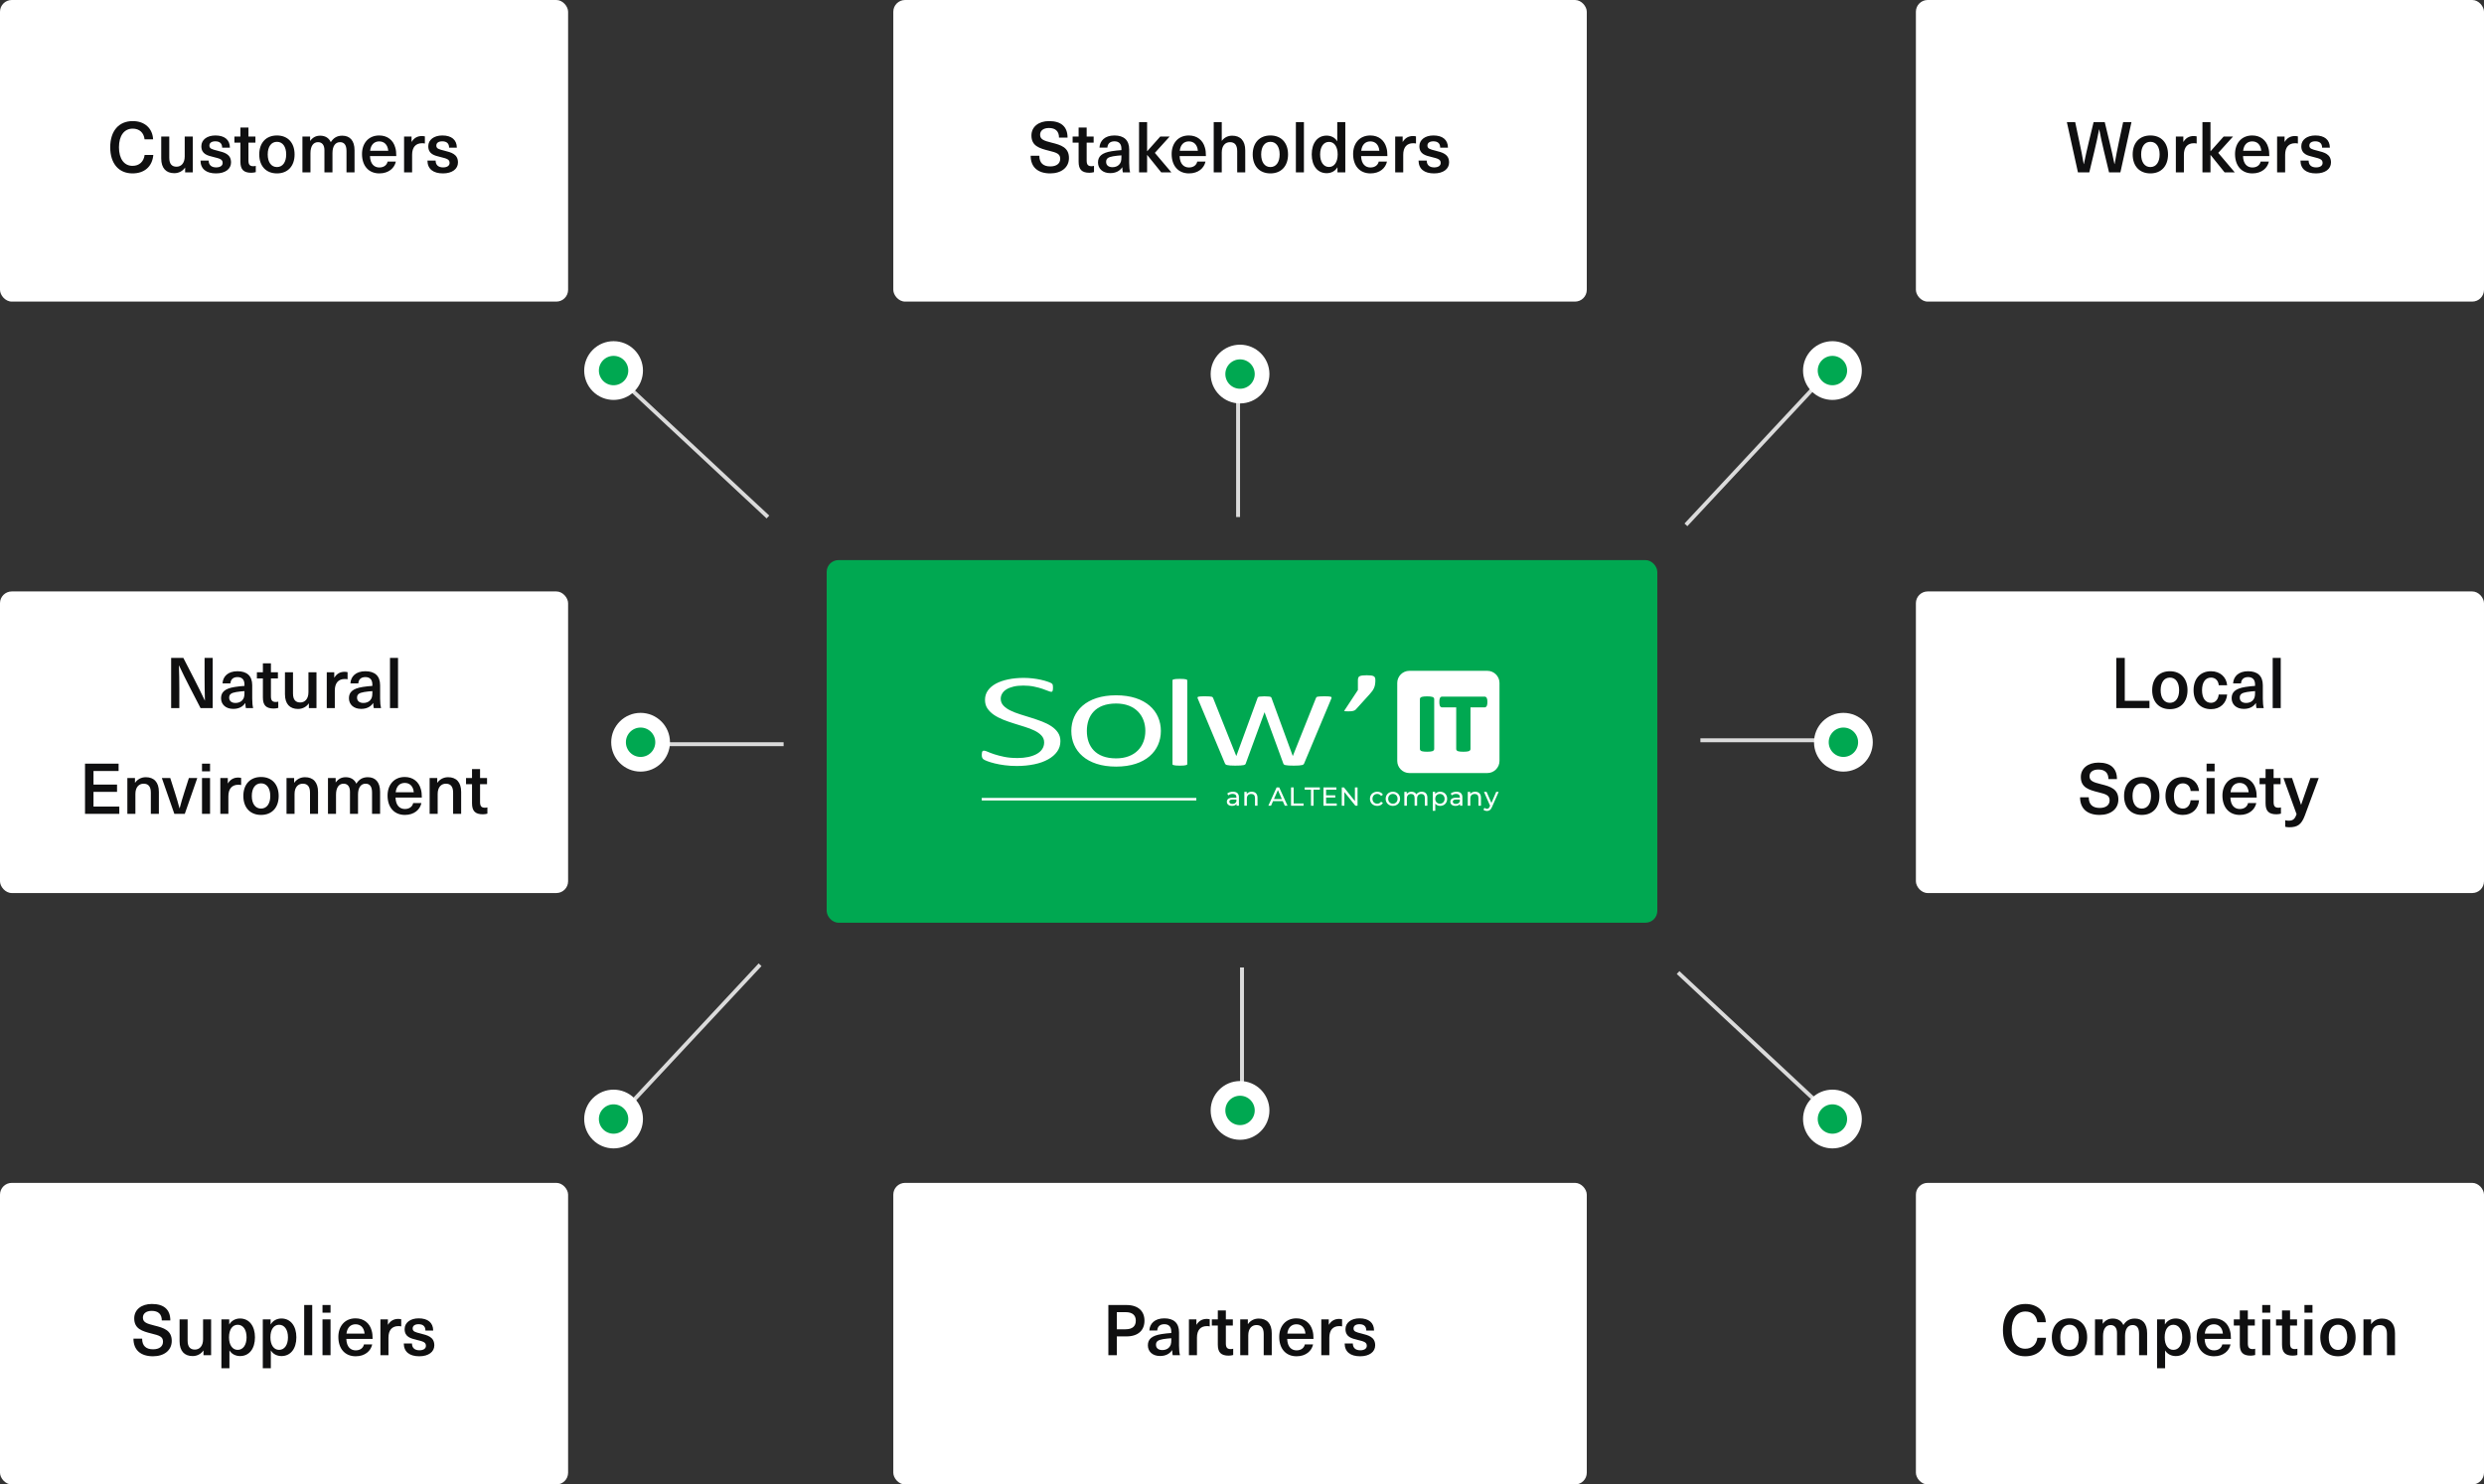 <?xml version="1.0" encoding="UTF-8"?> <svg xmlns="http://www.w3.org/2000/svg" width="634" height="379" viewBox="0 0 634 379" fill="none"><rect x="0" y="0" width="634" height="379" fill="#333333" stroke="none"/><rect x="211" y="143" width="212" height="92.573" rx="3" fill="#00A851"></rect><path fill-rule="evenodd" clip-rule="evenodd" d="M346.022 181.163L349.553 177.269C349.838 176.961 350.077 176.671 350.273 176.399C350.456 176.13 350.608 175.86 350.725 175.583C350.84 175.311 350.916 175.022 350.964 174.711C351.015 174.394 351.041 174.053 351.041 173.674C351.041 173.379 351.008 173.143 350.924 172.972C350.853 172.825 350.741 172.708 350.598 172.637H350.593C350.423 172.543 350.197 172.484 349.922 172.454C349.614 172.416 349.253 172.398 348.842 172.398C348.404 172.398 348.036 172.416 347.731 172.454C347.456 172.482 347.222 172.543 347.039 172.637H347.034C346.882 172.708 346.775 172.82 346.709 172.967V172.972C346.622 173.145 346.582 173.379 346.582 173.674V176.173C346.582 176.173 343.106 181.443 343.104 181.448V181.453C343.081 181.479 343.066 181.499 343.061 181.519C343.124 181.55 343.244 181.57 343.396 181.586C343.582 181.603 343.821 181.616 344.103 181.616C344.428 181.616 344.685 181.603 344.901 181.586C345.092 181.568 345.267 181.54 345.412 181.494C345.56 181.448 345.677 181.405 345.778 181.347C345.87 181.293 345.951 181.232 346.022 181.163ZM284.864 179.613C282.203 179.613 280.344 180.406 279.144 181.669C277.942 182.935 277.4 184.684 277.4 186.617C277.4 188.549 277.942 190.295 279.144 191.564C280.342 192.827 282.203 193.62 284.864 193.62C287.343 193.62 289.201 192.83 290.447 191.566C291.695 190.298 292.328 188.549 292.328 186.617C292.328 184.684 291.695 182.935 290.447 181.667C289.204 180.403 287.343 179.613 284.864 179.613ZM303.023 195.143C303.023 195.169 303.013 195.194 302.995 195.212C302.945 195.26 302.861 195.298 302.754 195.336C302.614 195.382 302.418 195.415 302.169 195.441C301.895 195.466 301.549 195.479 301.127 195.479C300.73 195.479 300.392 195.466 300.118 195.441C299.868 195.418 299.665 195.382 299.52 195.336C299.411 195.303 299.335 195.273 299.299 195.232C299.279 195.209 299.261 195.179 299.261 195.146V173.669C299.261 173.626 299.281 173.59 299.307 173.56C299.34 173.517 299.413 173.483 299.51 173.456C299.655 173.415 299.863 173.377 300.115 173.354C300.39 173.331 300.728 173.316 301.127 173.316C301.549 173.316 301.897 173.328 302.172 173.354C302.421 173.377 302.622 173.41 302.764 173.453C302.863 173.483 302.942 173.529 302.99 173.58C303.013 173.603 303.026 173.636 303.026 173.669V195.146L303.023 195.143ZM327.718 195.191C327.81 195.263 327.945 195.306 328.115 195.346C328.334 195.395 328.611 195.425 328.946 195.443C329.295 195.463 329.724 195.476 330.238 195.476C330.751 195.476 331.186 195.463 331.524 195.438C331.842 195.413 332.104 195.377 332.307 195.329C332.472 195.291 332.597 195.25 332.673 195.179H332.678C332.752 195.113 332.808 195.039 332.846 194.947C332.846 194.947 339.758 178.464 339.824 178.298C339.845 178.248 339.86 178.133 339.86 178.07C339.86 178.037 339.86 178.006 339.837 177.986L339.827 177.976C339.781 177.927 339.7 177.899 339.585 177.866C339.441 177.826 339.24 177.803 338.991 177.793C338.711 177.78 338.38 177.772 337.986 177.772C337.516 177.772 337.135 177.785 336.847 177.805C336.57 177.823 336.367 177.843 336.225 177.884C336.133 177.912 336.057 177.945 336.011 177.996C335.963 178.057 335.914 178.136 335.871 178.227L329.963 193.033L324.541 178.212C324.515 178.141 324.492 178.062 324.421 177.998C324.337 177.925 324.197 177.871 323.958 177.841C323.702 177.808 323.155 177.775 322.753 177.775C322.352 177.775 321.81 177.805 321.548 177.841C321.309 177.871 321.17 177.925 321.086 177.998C321.012 178.065 320.992 178.143 320.966 178.212L315.544 193.033L309.636 178.227C309.592 178.136 309.544 178.059 309.496 177.996C309.45 177.945 309.376 177.912 309.287 177.884C309.14 177.841 308.937 177.82 308.659 177.803C308.372 177.782 307.991 177.77 307.521 177.77C307.129 177.77 306.796 177.777 306.519 177.79C306.27 177.803 306.069 177.823 305.921 177.866C305.81 177.897 305.731 177.927 305.683 177.973L305.672 177.983C305.652 178.001 305.649 178.034 305.649 178.067C305.649 178.131 305.662 178.245 305.685 178.296C305.751 178.464 312.663 194.945 312.663 194.947C312.702 195.039 312.757 195.11 312.836 195.176L312.841 195.181C312.915 195.25 313.037 195.288 313.205 195.326C313.406 195.374 313.665 195.41 313.983 195.435C314.323 195.461 314.748 195.474 315.269 195.474C315.79 195.474 316.212 195.461 316.561 195.441C316.896 195.423 317.173 195.392 317.389 195.344C317.562 195.303 317.697 195.258 317.789 195.189C317.857 195.13 317.916 195.059 317.946 194.963L322.753 181.837C322.753 181.837 327.558 194.958 327.558 194.963V194.968C327.589 195.059 327.65 195.13 327.716 195.189L327.718 195.191ZM268.63 176.45C268.668 176.356 268.704 176.242 268.726 176.107C268.752 175.955 268.759 175.784 268.759 175.594C268.759 175.388 268.752 175.222 268.734 175.09C268.719 174.976 268.698 174.874 268.668 174.79L268.663 174.775C268.645 174.716 268.62 174.666 268.587 174.625C268.543 174.572 268.452 174.508 268.315 174.416C268.165 174.317 267.839 174.183 267.349 174.015C266.845 173.842 266.266 173.679 265.612 173.539C264.959 173.394 264.26 173.283 263.522 173.196C262.78 173.115 262.04 173.069 261.308 173.069C259.879 173.069 258.547 173.196 257.319 173.453C256.094 173.707 255.039 174.076 254.152 174.559C253.29 175.034 252.611 175.619 252.121 176.318C251.648 177.007 251.406 177.79 251.406 178.667C251.406 179.544 251.612 180.256 252.016 180.864C252.441 181.491 252.993 182.035 253.669 182.498C254.36 182.971 255.148 183.38 256.028 183.734C256.913 184.084 257.833 184.412 258.771 184.7C259.724 184.995 260.652 185.284 261.552 185.567C262.475 185.854 263.289 186.164 264.005 186.512C264.743 186.868 265.34 187.283 265.78 187.75C266.258 188.246 266.504 188.849 266.504 189.548C266.504 190.191 266.329 190.763 265.994 191.264C265.663 191.754 265.193 192.174 264.57 192.512C263.978 192.835 263.266 193.092 262.437 193.267C261.618 193.442 260.718 193.531 259.729 193.531C258.438 193.531 257.292 193.43 256.308 193.226C255.326 193.023 254.487 192.802 253.781 192.57C253.082 192.337 252.51 192.12 252.062 191.92C251.673 191.744 251.366 191.653 251.152 191.653C251.05 191.653 250.961 191.663 250.888 191.693H250.885C250.827 191.716 250.781 191.757 250.743 191.813C250.694 191.892 250.656 192.001 250.628 192.128C250.595 192.286 250.58 192.474 250.58 192.708C250.58 193.023 250.613 193.272 250.697 193.458C250.776 193.628 250.89 193.77 251.053 193.885C251.236 194.014 251.574 194.167 252.057 194.355C252.56 194.546 253.178 194.731 253.918 194.912C254.66 195.097 255.507 195.25 256.45 195.372C257.393 195.499 258.423 195.563 259.531 195.563C261.12 195.563 262.592 195.418 263.962 195.133C265.327 194.856 266.504 194.436 267.509 193.875C268.505 193.323 269.273 192.659 269.832 191.871C270.376 191.096 270.651 190.214 270.651 189.225C270.651 188.391 270.447 187.672 270.033 187.056C269.619 186.433 269.059 185.892 268.373 185.434C267.674 184.967 266.878 184.562 265.978 184.217C265.073 183.871 264.143 183.548 263.205 183.256C262.251 182.961 261.323 182.671 260.408 182.384C259.485 182.096 258.662 181.774 257.94 181.423C257.185 181.067 256.595 180.647 256.145 180.18C255.664 179.681 255.42 179.087 255.42 178.4C255.42 177.922 255.548 177.477 255.799 177.065C256.041 176.649 256.404 176.285 256.892 175.993C257.363 175.703 257.952 175.469 258.667 175.296C259.374 175.121 260.205 175.034 261.163 175.034C262.18 175.034 263.098 175.118 263.914 175.294C264.73 175.461 265.427 175.647 266.029 175.85C266.616 176.059 267.115 176.237 267.519 176.402C267.882 176.544 268.152 176.626 268.317 176.626C268.393 176.626 268.462 176.608 268.523 176.58C268.566 176.552 268.604 176.509 268.632 176.458L268.63 176.45ZM284.864 177.513C292.445 177.513 296.292 181.575 296.292 186.619C296.292 191.663 292.445 195.723 284.864 195.723C277.283 195.723 273.437 191.66 273.437 186.619C273.437 181.578 277.286 177.513 284.864 177.513Z" fill="white"></path><path fill-rule="evenodd" clip-rule="evenodd" d="M379.625 171.267H359.719C358.016 171.267 356.623 172.66 356.623 174.363V194.269C356.623 195.972 358.016 197.365 359.719 197.365H379.625C381.328 197.365 382.721 195.972 382.721 194.269V174.363C382.721 172.66 381.328 171.267 379.625 171.267ZM366.052 191.231C366.052 191.365 366.006 191.485 365.907 191.589C365.831 191.673 365.709 191.747 365.536 191.798C365.406 191.836 365.234 191.866 365.015 191.889C364.809 191.909 364.547 191.922 364.229 191.922C363.912 191.922 363.657 191.912 363.449 191.889C363.228 191.866 363.052 191.836 362.923 191.798C362.747 191.747 362.625 191.67 362.554 191.592C362.455 191.485 362.407 191.365 362.407 191.231V178.479C362.407 178.344 362.452 178.225 362.551 178.12C362.625 178.039 362.75 177.963 362.933 177.912C363.065 177.874 363.24 177.843 363.457 177.82C363.662 177.8 363.919 177.787 364.232 177.787C364.545 177.787 364.814 177.798 365.02 177.82C365.236 177.843 365.409 177.874 365.541 177.912C365.714 177.963 365.836 178.037 365.912 178.12C366.011 178.227 366.057 178.347 366.057 178.481V191.233L366.052 191.231ZM379.6 179.78C379.577 179.953 379.539 180.091 379.49 180.197C379.429 180.332 379.348 180.429 379.256 180.492C379.152 180.566 379.038 180.602 378.913 180.602H375.318V191.233C375.318 191.365 375.273 191.487 375.174 191.594C375.097 191.675 374.978 191.749 374.802 191.803C374.673 191.841 374.497 191.871 374.276 191.894C374.068 191.917 373.806 191.927 373.496 191.927C373.186 191.927 372.924 191.917 372.715 191.894C372.494 191.871 372.319 191.841 372.189 191.803C372.014 191.752 371.894 191.678 371.82 191.597C371.721 191.49 371.675 191.368 371.675 191.236V180.604H368.081C367.941 180.604 367.824 180.563 367.727 180.492C367.641 180.429 367.565 180.332 367.506 180.2C367.458 180.096 367.42 179.958 367.397 179.786C367.377 179.633 367.366 179.45 367.366 179.234C367.366 179.018 367.377 178.822 367.397 178.667C367.422 178.489 367.458 178.352 367.506 178.248C367.567 178.11 367.649 178.014 367.738 177.955C367.834 177.889 367.949 177.853 368.083 177.853H378.916C379.038 177.853 379.147 177.887 379.249 177.95C379.343 178.011 379.427 178.108 379.493 178.248C379.541 178.352 379.579 178.492 379.602 178.667C379.622 178.822 379.633 179.01 379.633 179.234C379.633 179.458 379.622 179.633 379.6 179.786V179.78Z" fill="white"></path><path d="M305.339 203.715H250.574V204.364H305.339V203.715Z" fill="white"></path><path d="M316.213 203.571V205.709H315.606V205.241C315.392 205.561 314.998 205.749 314.444 205.749C313.641 205.749 313.135 205.322 313.135 204.707C313.135 204.138 313.503 203.67 314.558 203.67H315.575V203.543C315.575 203.001 315.26 202.686 314.627 202.686C314.205 202.686 313.778 202.833 313.503 203.067L313.236 202.587C313.605 202.292 314.131 202.132 314.701 202.132C315.669 202.132 316.218 202.6 316.218 203.568L316.213 203.571ZM315.573 204.626V204.13H314.584C313.948 204.13 313.768 204.377 313.768 204.679C313.768 205.033 314.063 205.254 314.551 205.254C315.039 205.254 315.413 205.033 315.573 204.626Z" fill="white"></path><path d="M320.96 203.669V205.708H320.32V203.743C320.32 203.049 319.971 202.706 319.364 202.706C318.683 202.706 318.24 203.113 318.24 203.883V205.708H317.6V202.167H318.215V202.701C318.477 202.34 318.929 202.134 319.491 202.134C320.353 202.134 320.96 202.63 320.96 203.672V203.669Z" fill="white"></path><path d="M327.409 204.539H324.923L324.41 205.708H323.721L325.838 201.031H326.499L328.625 205.708H327.923L327.409 204.539ZM327.176 204.005L326.166 201.712L325.157 204.005H327.176Z" fill="white"></path><path d="M329.516 201.031H330.184V205.129H332.716V205.711H329.516V201.033V201.031Z" fill="white"></path><path d="M334.606 201.613H333.002V201.031H336.871V201.613H335.267V205.711H334.606V201.613Z" fill="white"></path><path d="M341.189 205.129V205.711H337.793V201.033H341.095V201.615H338.462V203.052H340.808V203.619H338.462V205.129H341.189Z" fill="white"></path><path d="M346.489 201.031V205.708H345.94L343.133 202.221V205.708H342.465V201.031H343.014L345.821 204.519V201.031H346.489Z" fill="white"></path><path d="M349.656 203.939C349.656 202.884 350.439 202.134 351.527 202.134C352.163 202.134 352.689 202.396 352.971 202.889L352.483 203.204C352.257 202.856 351.909 202.696 351.52 202.696C350.826 202.696 350.302 203.184 350.302 203.939C350.302 204.694 350.823 205.19 351.52 205.19C351.906 205.19 352.254 205.029 352.483 204.681L352.971 204.989C352.692 205.484 352.163 205.751 351.527 205.751C350.437 205.751 349.656 204.996 349.656 203.941V203.939Z" fill="white"></path><path d="M353.666 203.939C353.666 202.884 354.449 202.134 355.512 202.134C356.574 202.134 357.35 202.881 357.35 203.939C357.35 204.996 356.574 205.749 355.512 205.749C354.449 205.749 353.666 204.994 353.666 203.939ZM356.701 203.939C356.701 203.184 356.193 202.696 355.512 202.696C354.83 202.696 354.314 203.184 354.314 203.939C354.314 204.694 354.828 205.19 355.512 205.19C356.196 205.19 356.701 204.694 356.701 203.939Z" fill="white"></path><path d="M364.313 203.669V205.708H363.672V203.743C363.672 203.049 363.339 202.706 362.757 202.706C362.117 202.706 361.695 203.113 361.695 203.883V205.708H361.054V203.743C361.054 203.049 360.721 202.706 360.139 202.706C359.498 202.706 359.076 203.113 359.076 203.883V205.708H358.436V202.167H359.051V202.696C359.305 202.335 359.74 202.134 360.274 202.134C360.807 202.134 361.27 202.347 361.504 202.79C361.771 202.388 362.267 202.134 362.867 202.134C363.728 202.134 364.318 202.63 364.318 203.672L364.313 203.669Z" fill="white"></path><path d="M369.36 203.939C369.36 205.03 368.605 205.749 367.568 205.749C367.067 205.749 366.624 205.556 366.332 205.175V207.005H365.691V202.165H366.307V202.727C366.594 202.333 367.049 202.132 367.57 202.132C368.607 202.132 369.362 202.854 369.362 203.937L369.36 203.939ZM368.712 203.939C368.712 203.189 368.198 202.696 367.514 202.696C366.83 202.696 366.324 203.192 366.324 203.939C366.324 204.687 366.838 205.19 367.514 205.19C368.19 205.19 368.712 204.694 368.712 203.939Z" fill="white"></path><path d="M373.249 203.571V205.709H372.641V205.241C372.427 205.561 372.033 205.749 371.479 205.749C370.676 205.749 370.17 205.322 370.17 204.707C370.17 204.138 370.539 203.67 371.594 203.67H372.61V203.543C372.61 203.001 372.295 202.686 371.662 202.686C371.24 202.686 370.813 202.833 370.539 203.067L370.272 202.587C370.64 202.292 371.166 202.132 371.736 202.132C372.705 202.132 373.254 202.6 373.254 203.568L373.249 203.571ZM372.608 204.626V204.13H371.619C370.983 204.13 370.803 204.377 370.803 204.679C370.803 205.033 371.098 205.254 371.586 205.254C372.074 205.254 372.448 205.033 372.608 204.626Z" fill="white"></path><path d="M377.992 203.669V205.708H377.351V203.743C377.351 203.049 377.003 202.706 376.395 202.706C375.714 202.706 375.271 203.113 375.271 203.883V205.708H374.631V202.167H375.246V202.701C375.508 202.34 375.96 202.134 376.522 202.134C377.384 202.134 377.992 202.63 377.992 203.672V203.669Z" fill="white"></path><path d="M382.509 202.167L380.791 206.065C380.476 206.812 380.069 207.046 379.527 207.046C379.187 207.046 378.838 206.932 378.617 206.718L378.892 206.238C379.065 206.405 379.286 206.499 379.527 206.499C379.835 206.499 380.028 206.36 380.204 205.95L380.318 205.704L378.754 202.167H379.423L380.659 205.002L381.881 202.167H382.509Z" fill="white"></path><rect y="151" width="145" height="77" rx="3" fill="white"></rect><path d="M54.285 180.787H51.189L48.417 175.423C47.481 173.605 46.563 171.751 45.699 169.915H45.663C45.735 171.859 45.771 173.803 45.771 175.747V180.787H43.683V167.971H46.797L49.551 173.335C50.487 175.153 51.405 177.007 52.269 178.843H52.305C52.251 176.899 52.215 174.955 52.215 173.011V167.971H54.285V180.787ZM60.614 171.373C63.026 171.373 64.376 172.561 64.376 174.955V178.375C64.376 179.455 64.466 180.211 64.61 180.787H62.756C62.666 180.391 62.63 179.941 62.63 179.509H62.594C61.928 180.481 60.902 180.985 59.516 180.985C57.608 180.985 56.42 179.833 56.42 178.267C56.42 176.773 57.302 175.801 59.93 175.387C60.668 175.261 61.748 175.153 62.396 175.117V174.757C62.396 173.407 61.658 172.867 60.614 172.867C59.48 172.867 58.868 173.497 58.814 174.469H56.798C56.888 172.741 58.148 171.373 60.614 171.373ZM62.396 176.899V176.449C61.784 176.485 60.902 176.575 60.29 176.683C58.976 176.899 58.49 177.295 58.49 178.123C58.49 178.933 59.066 179.473 60.11 179.473C60.74 179.473 61.352 179.275 61.766 178.861C62.252 178.357 62.396 177.871 62.396 176.899ZM70.393 179.221C70.627 179.221 70.879 179.185 71.023 179.131V180.733C70.717 180.823 70.249 180.895 69.871 180.895C67.945 180.895 67.099 180.085 67.099 178.087V173.209H65.569V171.643H67.099V169.357H69.151V171.643H70.933V173.209H69.151V177.781C69.151 178.807 69.493 179.221 70.393 179.221ZM76.061 181.003C73.991 181.003 72.731 179.743 72.731 177.241V171.643H74.783V177.061C74.783 178.699 75.485 179.347 76.637 179.347C77.807 179.347 78.725 178.465 78.725 176.719V171.643H80.777V180.787H78.833V179.599H78.797C78.221 180.427 77.267 181.003 76.061 181.003ZM87.957 171.517C88.191 171.517 88.479 171.553 88.713 171.607V173.425C88.461 173.371 88.227 173.353 87.993 173.353C86.355 173.353 85.455 174.397 85.455 176.305V180.787H83.403V171.643H85.311V172.993H85.347C85.959 172.003 86.823 171.517 87.957 171.517ZM93.257 171.373C95.668 171.373 97.019 172.561 97.019 174.955V178.375C97.019 179.455 97.109 180.211 97.252 180.787H95.398C95.308 180.391 95.272 179.941 95.272 179.509H95.237C94.57 180.481 93.544 180.985 92.159 180.985C90.251 180.985 89.062 179.833 89.062 178.267C89.062 176.773 89.945 175.801 92.573 175.387C93.311 175.261 94.391 175.153 95.038 175.117V174.757C95.038 173.407 94.3 172.867 93.257 172.867C92.123 172.867 91.51 173.497 91.457 174.469H89.441C89.531 172.741 90.79 171.373 93.257 171.373ZM95.038 176.899V176.449C94.427 176.485 93.544 176.575 92.933 176.683C91.618 176.899 91.132 177.295 91.132 178.123C91.132 178.933 91.709 179.473 92.752 179.473C93.382 179.473 93.995 179.275 94.409 178.861C94.894 178.357 95.038 177.871 95.038 176.899ZM101.592 180.787H99.54V167.971H101.592V180.787ZM30.269 196.843H23.861V200.317H29.873V202.171H23.861V205.915H30.449V207.787H21.701V194.971H30.269V196.843ZM37.221 198.427C39.291 198.427 40.551 199.687 40.551 202.189V207.787H38.499V202.369C38.499 200.731 37.797 200.083 36.645 200.083C35.475 200.083 34.557 200.965 34.557 202.711V207.787H32.505V198.643H34.449V199.831H34.485C35.061 199.003 36.015 198.427 37.221 198.427ZM47.164 207.787H44.5L41.314 198.643H43.456L44.644 202.369C45.076 203.701 45.454 205.015 45.814 206.365H45.85C46.21 205.015 46.588 203.701 47.02 202.369L48.208 198.643H50.35L47.164 207.787ZM53.612 196.933H51.56V194.971H53.612V196.933ZM53.612 207.787H51.56V198.643H53.612V207.787ZM60.79 198.517C61.024 198.517 61.312 198.553 61.546 198.607V200.425C61.294 200.371 61.06 200.353 60.826 200.353C59.188 200.353 58.288 201.397 58.288 203.305V207.787H56.236V198.643H58.144V199.993H58.18C58.792 199.003 59.656 198.517 60.79 198.517ZM66.628 198.373C69.4 198.373 71.128 200.245 71.128 203.215C71.128 206.185 69.4 208.057 66.628 208.057C63.856 208.057 62.11 206.185 62.11 203.215C62.11 200.245 63.856 198.373 66.628 198.373ZM66.628 199.993C65.17 199.993 64.27 201.235 64.27 203.215C64.27 205.195 65.17 206.437 66.628 206.437C68.086 206.437 68.986 205.195 68.986 203.215C68.986 201.235 68.086 199.993 66.628 199.993ZM77.844 198.427C79.915 198.427 81.174 199.687 81.174 202.189V207.787H79.123V202.369C79.123 200.731 78.421 200.083 77.269 200.083C76.099 200.083 75.18 200.965 75.18 202.711V207.787H73.129V198.643H75.073V199.831H75.109C75.684 199.003 76.638 198.427 77.844 198.427ZM93.88 198.427C95.825 198.427 97.013 199.687 97.013 202.153V207.787H94.96V202.351C94.96 200.731 94.331 200.083 93.305 200.083C92.099 200.083 91.379 201.109 91.379 202.855V207.787H89.326V202.135C89.326 200.839 88.751 200.083 87.689 200.083C86.465 200.083 85.763 201.127 85.763 202.891V207.787H83.71V198.643H85.672V199.741H85.709C86.356 198.859 87.166 198.427 88.246 198.427C89.507 198.427 90.478 199.003 90.947 200.083C91.612 199.039 92.495 198.427 93.88 198.427ZM103.346 206.545C104.516 206.545 105.272 205.915 105.452 205.033H107.558C107.216 206.671 105.74 208.057 103.346 208.057C100.556 208.057 98.918 206.059 98.918 203.107C98.918 200.407 100.538 198.373 103.31 198.373C105.398 198.373 106.91 199.579 107.414 201.487C107.594 202.063 107.666 202.747 107.666 203.629H100.952C101.024 205.699 102.068 206.545 103.346 206.545ZM103.31 199.885C102.068 199.885 101.168 200.695 100.988 202.279H105.614C105.47 200.677 104.534 199.885 103.31 199.885ZM114.372 198.427C116.442 198.427 117.702 199.687 117.702 202.189V207.787H115.65V202.369C115.65 200.731 114.948 200.083 113.796 200.083C112.626 200.083 111.708 200.965 111.708 202.711V207.787H109.656V198.643H111.6V199.831H111.636C112.212 199.003 113.166 198.427 114.372 198.427ZM123.769 206.221C124.003 206.221 124.255 206.185 124.399 206.131V207.733C124.093 207.823 123.625 207.895 123.247 207.895C121.321 207.895 120.475 207.085 120.475 205.087V200.209H118.945V198.643H120.475V196.357H122.527V198.643H124.309V200.209H122.527V204.781C122.527 205.807 122.869 206.221 123.769 206.221Z" fill="#0F0F10"></path><rect x="489" y="151" width="145" height="77" rx="3" fill="white"></rect><path d="M542.314 178.915H548.614V180.787H540.154V167.971H542.314V178.915ZM553.827 171.373C556.599 171.373 558.327 173.245 558.327 176.215C558.327 179.185 556.599 181.057 553.827 181.057C551.055 181.057 549.309 179.185 549.309 176.215C549.309 173.245 551.055 171.373 553.827 171.373ZM553.827 172.993C552.369 172.993 551.469 174.235 551.469 176.215C551.469 178.195 552.369 179.437 553.827 179.437C555.285 179.437 556.185 178.195 556.185 176.215C556.185 174.235 555.285 172.993 553.827 172.993ZM564.319 171.373C566.659 171.373 568.261 172.867 568.441 174.955H566.299C566.209 173.767 565.435 172.993 564.319 172.993C562.879 172.993 562.033 174.217 562.033 176.215C562.033 178.213 562.879 179.437 564.319 179.437C565.435 179.437 566.191 178.555 566.281 177.313H568.441C568.261 179.527 566.677 181.057 564.319 181.057C561.619 181.057 559.873 179.185 559.873 176.215C559.873 173.245 561.619 171.373 564.319 171.373ZM573.785 171.373C576.197 171.373 577.547 172.561 577.547 174.955V178.375C577.547 179.455 577.637 180.211 577.781 180.787H575.927C575.837 180.391 575.801 179.941 575.801 179.509H575.765C575.099 180.481 574.073 180.985 572.687 180.985C570.779 180.985 569.591 179.833 569.591 178.267C569.591 176.773 570.473 175.801 573.101 175.387C573.839 175.261 574.919 175.153 575.567 175.117V174.757C575.567 173.407 574.829 172.867 573.785 172.867C572.651 172.867 572.039 173.497 571.985 174.469H569.969C570.059 172.741 571.319 171.373 573.785 171.373ZM575.567 176.899V176.449C574.955 176.485 574.073 176.575 573.461 176.683C572.147 176.899 571.661 177.295 571.661 178.123C571.661 178.933 572.237 179.473 573.281 179.473C573.911 179.473 574.523 179.275 574.937 178.861C575.423 178.357 575.567 177.871 575.567 176.899ZM582.12 180.787H580.068V167.971H582.12V180.787ZM535.601 194.701C538.715 194.701 540.317 196.159 540.317 198.913H538.139C538.139 197.293 537.221 196.465 535.565 196.465C534.179 196.465 533.315 197.131 533.315 198.175C533.315 199.345 534.197 199.705 536.249 200.209C538.661 200.803 540.677 201.433 540.677 204.133C540.677 206.509 538.769 208.057 535.889 208.057C532.793 208.057 530.903 206.491 530.903 203.557H533.117C533.117 205.393 534.125 206.275 535.907 206.275C537.509 206.275 538.445 205.537 538.445 204.331C538.445 203.035 537.509 202.747 535.547 202.261C533.117 201.649 531.101 201.055 531.101 198.373C531.101 196.195 532.883 194.701 535.601 194.701ZM546.655 198.373C549.427 198.373 551.155 200.245 551.155 203.215C551.155 206.185 549.427 208.057 546.655 208.057C543.883 208.057 542.137 206.185 542.137 203.215C542.137 200.245 543.883 198.373 546.655 198.373ZM546.655 199.993C545.197 199.993 544.297 201.235 544.297 203.215C544.297 205.195 545.197 206.437 546.655 206.437C548.113 206.437 549.013 205.195 549.013 203.215C549.013 201.235 548.113 199.993 546.655 199.993ZM557.148 198.373C559.488 198.373 561.09 199.867 561.27 201.955H559.128C559.038 200.767 558.264 199.993 557.148 199.993C555.708 199.993 554.862 201.217 554.862 203.215C554.862 205.213 555.708 206.437 557.148 206.437C558.264 206.437 559.02 205.555 559.11 204.313H561.27C561.09 206.527 559.506 208.057 557.148 208.057C554.448 208.057 552.702 206.185 552.702 203.215C552.702 200.245 554.448 198.373 557.148 198.373ZM565.245 196.933H563.193V194.971H565.245V196.933ZM565.245 207.787H563.193V198.643H565.245V207.787ZM571.667 206.545C572.837 206.545 573.593 205.915 573.773 205.033H575.879C575.537 206.671 574.061 208.057 571.667 208.057C568.877 208.057 567.239 206.059 567.239 203.107C567.239 200.407 568.859 198.373 571.631 198.373C573.719 198.373 575.231 199.579 575.735 201.487C575.915 202.063 575.987 202.747 575.987 203.629H569.273C569.345 205.699 570.389 206.545 571.667 206.545ZM571.631 199.885C570.389 199.885 569.489 200.695 569.309 202.279H573.935C573.791 200.677 572.855 199.885 571.631 199.885ZM581.543 206.221C581.777 206.221 582.029 206.185 582.173 206.131V207.733C581.867 207.823 581.399 207.895 581.021 207.895C579.095 207.895 578.249 207.085 578.249 205.087V200.209H576.719V198.643H578.249V196.357H580.301V198.643H582.083V200.209H580.301V204.781C580.301 205.807 580.643 206.221 581.543 206.221ZM591.812 198.643L588.284 208.183C587.42 210.505 586.412 211.207 584.288 211.207C583.892 211.207 583.532 211.153 583.262 211.081V209.407C583.496 209.479 583.802 209.533 584.126 209.533C585.242 209.533 585.728 209.119 586.16 207.859L582.812 198.643H585.008L587.294 205.447H587.33L589.688 198.643H591.812Z" fill="#0F0F10"></path><rect width="145" height="77" rx="3" fill="white"></rect><path d="M33.874 30.914C37.006 30.914 38.95 32.858 39.076 35.576H36.898C36.718 33.884 35.584 32.84 33.874 32.84C31.696 32.84 30.364 34.64 30.364 37.592C30.364 40.544 31.678 42.344 33.82 42.344C35.53 42.344 36.682 41.3 36.916 39.554H39.13C38.878 42.488 36.898 44.27 33.82 44.27C30.292 44.27 28.132 41.732 28.132 37.592C28.132 33.452 30.31 30.914 33.874 30.914ZM44.482 44.216C42.412 44.216 41.152 42.956 41.152 40.454V34.856H43.204V40.274C43.204 41.912 43.906 42.56 45.058 42.56C46.228 42.56 47.146 41.678 47.146 39.932V34.856H49.198V44H47.254V42.812H47.218C46.642 43.64 45.688 44.216 44.482 44.216ZM54.974 34.586C57.296 34.586 58.664 35.666 58.682 37.7H56.702C56.702 36.602 56.054 36.08 54.956 36.08C54.002 36.08 53.444 36.494 53.444 37.16C53.444 37.952 54.074 38.114 55.514 38.474C57.188 38.906 58.97 39.302 58.97 41.48C58.97 43.136 57.494 44.27 55.136 44.27C52.688 44.27 51.194 43.172 51.176 40.994H53.264C53.264 42.11 53.948 42.74 55.172 42.74C56.216 42.74 56.828 42.29 56.828 41.606C56.828 40.67 56.108 40.49 54.524 40.094C52.994 39.716 51.392 39.374 51.392 37.322C51.392 35.702 52.832 34.586 54.974 34.586ZM64.654 42.434C64.888 42.434 65.14 42.398 65.284 42.344V43.946C64.978 44.036 64.51 44.108 64.132 44.108C62.206 44.108 61.36 43.298 61.36 41.3V36.422H59.83V34.856H61.36V32.57H63.412V34.856H65.194V36.422H63.412V40.994C63.412 42.02 63.754 42.434 64.654 42.434ZM70.688 34.586C73.46 34.586 75.188 36.458 75.188 39.428C75.188 42.398 73.46 44.27 70.688 44.27C67.916 44.27 66.17 42.398 66.17 39.428C66.17 36.458 67.916 34.586 70.688 34.586ZM70.688 36.206C69.23 36.206 68.33 37.448 68.33 39.428C68.33 41.408 69.23 42.65 70.688 42.65C72.146 42.65 73.046 41.408 73.046 39.428C73.046 37.448 72.146 36.206 70.688 36.206ZM87.359 34.64C89.303 34.64 90.491 35.9 90.491 38.366V44H88.439V38.564C88.439 36.944 87.809 36.296 86.783 36.296C85.577 36.296 84.857 37.322 84.857 39.068V44H82.805V38.348C82.805 37.052 82.229 36.296 81.167 36.296C79.943 36.296 79.241 37.34 79.241 39.104V44H77.189V34.856H79.151V35.954H79.187C79.835 35.072 80.645 34.64 81.725 34.64C82.985 34.64 83.957 35.216 84.425 36.296C85.091 35.252 85.973 34.64 87.359 34.64ZM96.825 42.758C97.995 42.758 98.751 42.128 98.931 41.246H101.037C100.695 42.884 99.219 44.27 96.825 44.27C94.035 44.27 92.397 42.272 92.397 39.32C92.397 36.62 94.017 34.586 96.789 34.586C98.877 34.586 100.389 35.792 100.893 37.7C101.073 38.276 101.145 38.96 101.145 39.842H94.431C94.503 41.912 95.547 42.758 96.825 42.758ZM96.789 36.098C95.547 36.098 94.647 36.908 94.467 38.492H99.093C98.949 36.89 98.013 36.098 96.789 36.098ZM107.688 34.73C107.922 34.73 108.21 34.766 108.444 34.82V36.638C108.192 36.584 107.958 36.566 107.724 36.566C106.086 36.566 105.186 37.61 105.186 39.518V44H103.134V34.856H105.042V36.206H105.078C105.69 35.216 106.554 34.73 107.688 34.73ZM112.894 34.586C115.216 34.586 116.584 35.666 116.602 37.7H114.622C114.622 36.602 113.974 36.08 112.876 36.08C111.922 36.08 111.364 36.494 111.364 37.16C111.364 37.952 111.994 38.114 113.434 38.474C115.108 38.906 116.89 39.302 116.89 41.48C116.89 43.136 115.414 44.27 113.056 44.27C110.608 44.27 109.114 43.172 109.096 40.994H111.184C111.184 42.11 111.868 42.74 113.092 42.74C114.136 42.74 114.748 42.29 114.748 41.606C114.748 40.67 114.028 40.49 112.444 40.094C110.914 39.716 109.312 39.374 109.312 37.322C109.312 35.702 110.752 34.586 112.894 34.586Z" fill="#0F0F10"></path><rect y="302" width="145" height="77" rx="3" fill="white"></rect><path d="M38.76 332.914C41.874 332.914 43.476 334.372 43.476 337.126H41.298C41.298 335.506 40.38 334.678 38.724 334.678C37.338 334.678 36.474 335.344 36.474 336.388C36.474 337.558 37.356 337.918 39.408 338.422C41.82 339.016 43.836 339.646 43.836 342.346C43.836 344.722 41.928 346.27 39.048 346.27C35.952 346.27 34.062 344.704 34.062 341.77H36.276C36.276 343.606 37.284 344.488 39.066 344.488C40.668 344.488 41.604 343.75 41.604 342.544C41.604 341.248 40.668 340.96 38.706 340.474C36.276 339.862 34.26 339.268 34.26 336.586C34.26 334.408 36.042 332.914 38.76 332.914ZM49.166 346.216C47.096 346.216 45.836 344.956 45.836 342.454V336.856H47.888V342.274C47.888 343.912 48.59 344.56 49.742 344.56C50.912 344.56 51.83 343.678 51.83 341.932V336.856H53.882V346H51.938V344.812H51.902C51.326 345.64 50.372 346.216 49.166 346.216ZM61.26 336.622C63.582 336.622 65.076 338.512 65.076 341.428C65.076 344.344 63.6 346.216 61.278 346.216C60.144 346.216 59.118 345.694 58.596 344.812H58.56V349.33H56.508V336.856H58.506V338.116H58.542C59.082 337.18 60.108 336.622 61.26 336.622ZM60.666 338.224C59.334 338.224 58.452 339.43 58.452 341.428C58.452 343.408 59.334 344.632 60.666 344.632C62.052 344.632 62.934 343.372 62.934 341.428C62.934 339.484 62.052 338.224 60.666 338.224ZM71.825 336.622C74.147 336.622 75.641 338.512 75.641 341.428C75.641 344.344 74.165 346.216 71.843 346.216C70.709 346.216 69.683 345.694 69.161 344.812H69.125V349.33H67.073V336.856H69.071V338.116H69.107C69.647 337.18 70.673 336.622 71.825 336.622ZM71.231 338.224C69.899 338.224 69.017 339.43 69.017 341.428C69.017 343.408 69.899 344.632 71.231 344.632C72.617 344.632 73.499 343.372 73.499 341.428C73.499 339.484 72.617 338.224 71.231 338.224ZM79.689 346H77.637V333.184H79.689V346ZM84.365 335.146H82.313V333.184H84.365V335.146ZM84.365 346H82.313V336.856H84.365V346ZM90.787 344.758C91.957 344.758 92.713 344.128 92.893 343.246H94.999C94.657 344.884 93.181 346.27 90.787 346.27C87.997 346.27 86.359 344.272 86.359 341.32C86.359 338.62 87.979 336.586 90.751 336.586C92.839 336.586 94.351 337.792 94.855 339.7C95.035 340.276 95.107 340.96 95.107 341.842H88.393C88.465 343.912 89.509 344.758 90.787 344.758ZM90.751 338.098C89.509 338.098 88.609 338.908 88.429 340.492H93.055C92.911 338.89 91.975 338.098 90.751 338.098ZM101.65 336.73C101.884 336.73 102.172 336.766 102.406 336.82V338.638C102.154 338.584 101.92 338.566 101.686 338.566C100.048 338.566 99.148 339.61 99.148 341.518V346H97.096V336.856H99.004V338.206H99.04C99.652 337.216 100.516 336.73 101.65 336.73ZM106.856 336.586C109.178 336.586 110.546 337.666 110.564 339.7H108.584C108.584 338.602 107.936 338.08 106.838 338.08C105.884 338.08 105.326 338.494 105.326 339.16C105.326 339.952 105.956 340.114 107.396 340.474C109.07 340.906 110.852 341.302 110.852 343.48C110.852 345.136 109.376 346.27 107.018 346.27C104.57 346.27 103.076 345.172 103.058 342.994H105.146C105.146 344.11 105.83 344.74 107.054 344.74C108.098 344.74 108.71 344.29 108.71 343.606C108.71 342.67 107.99 342.49 106.406 342.094C104.876 341.716 103.274 341.374 103.274 339.322C103.274 337.702 104.714 336.586 106.856 336.586Z" fill="#0F0F10"></path><rect x="489" width="145" height="77" rx="3" fill="white"></rect><path d="M541.196 44H538.298L537.02 38.672C536.57 36.8 536.156 34.928 535.796 33.038H535.76C535.4 34.928 534.986 36.8 534.536 38.672L533.258 44H530.36L527.534 31.184H529.658L530.702 36.116C531.116 38.024 531.512 39.986 531.836 41.894H531.872C532.268 39.986 532.7 38.024 533.168 36.098L534.356 31.184H537.2L538.388 36.098C538.856 38.024 539.288 39.986 539.684 41.894H539.72C540.044 39.986 540.44 38.024 540.836 36.116L541.898 31.184H544.022L541.196 44ZM548.851 34.586C551.623 34.586 553.351 36.458 553.351 39.428C553.351 42.398 551.623 44.27 548.851 44.27C546.079 44.27 544.333 42.398 544.333 39.428C544.333 36.458 546.079 34.586 548.851 34.586ZM548.851 36.206C547.393 36.206 546.493 37.448 546.493 39.428C546.493 41.408 547.393 42.65 548.851 42.65C550.309 42.65 551.209 41.408 551.209 39.428C551.209 37.448 550.309 36.206 548.851 36.206ZM559.906 34.73C560.14 34.73 560.428 34.766 560.662 34.82V36.638C560.41 36.584 560.176 36.566 559.942 36.566C558.304 36.566 557.404 37.61 557.404 39.518V44H555.352V34.856H557.26V36.206H557.296C557.908 35.216 558.772 34.73 559.906 34.73ZM570.381 44H567.789L564.225 39.572H564.189V44H562.137V31.184H564.189V38.6H564.225L567.555 34.856H569.949L566.169 39.032L570.381 44ZM574.883 42.758C576.053 42.758 576.809 42.128 576.989 41.246H579.095C578.753 42.884 577.277 44.27 574.883 44.27C572.093 44.27 570.455 42.272 570.455 39.32C570.455 36.62 572.075 34.586 574.847 34.586C576.935 34.586 578.447 35.792 578.951 37.7C579.131 38.276 579.203 38.96 579.203 39.842H572.489C572.561 41.912 573.605 42.758 574.883 42.758ZM574.847 36.098C573.605 36.098 572.705 36.908 572.525 38.492H577.151C577.007 36.89 576.071 36.098 574.847 36.098ZM585.746 34.73C585.98 34.73 586.268 34.766 586.502 34.82V36.638C586.25 36.584 586.016 36.566 585.782 36.566C584.144 36.566 583.244 37.61 583.244 39.518V44H581.192V34.856H583.1V36.206H583.136C583.748 35.216 584.612 34.73 585.746 34.73ZM590.951 34.586C593.273 34.586 594.641 35.666 594.659 37.7H592.679C592.679 36.602 592.031 36.08 590.933 36.08C589.979 36.08 589.421 36.494 589.421 37.16C589.421 37.952 590.051 38.114 591.491 38.474C593.165 38.906 594.947 39.302 594.947 41.48C594.947 43.136 593.471 44.27 591.113 44.27C588.665 44.27 587.171 43.172 587.153 40.994H589.241C589.241 42.11 589.925 42.74 591.149 42.74C592.193 42.74 592.805 42.29 592.805 41.606C592.805 40.67 592.085 40.49 590.501 40.094C588.971 39.716 587.369 39.374 587.369 37.322C587.369 35.702 588.809 34.586 590.951 34.586Z" fill="#0F0F10"></path><rect x="489" y="302" width="145" height="77" rx="3" fill="white"></rect><path d="M516.959 332.914C520.091 332.914 522.035 334.858 522.161 337.576H519.983C519.803 335.884 518.669 334.84 516.959 334.84C514.781 334.84 513.449 336.64 513.449 339.592C513.449 342.544 514.763 344.344 516.905 344.344C518.615 344.344 519.767 343.3 520.001 341.554H522.215C521.963 344.488 519.983 346.27 516.905 346.27C513.377 346.27 511.217 343.732 511.217 339.592C511.217 335.452 513.395 332.914 516.959 332.914ZM528.215 336.586C530.987 336.586 532.715 338.458 532.715 341.428C532.715 344.398 530.987 346.27 528.215 346.27C525.443 346.27 523.697 344.398 523.697 341.428C523.697 338.458 525.443 336.586 528.215 336.586ZM528.215 338.206C526.757 338.206 525.857 339.448 525.857 341.428C525.857 343.408 526.757 344.65 528.215 344.65C529.673 344.65 530.573 343.408 530.573 341.428C530.573 339.448 529.673 338.206 528.215 338.206ZM544.885 336.64C546.829 336.64 548.017 337.9 548.017 340.366V346H545.965V340.564C545.965 338.944 545.335 338.296 544.309 338.296C543.103 338.296 542.383 339.322 542.383 341.068V346H540.331V340.348C540.331 339.052 539.755 338.296 538.693 338.296C537.469 338.296 536.767 339.34 536.767 341.104V346H534.715V336.856H536.677V337.954H536.713C537.361 337.072 538.171 336.64 539.251 336.64C540.511 336.64 541.483 337.216 541.951 338.296C542.617 337.252 543.499 336.64 544.885 336.64ZM555.305 336.622C557.627 336.622 559.121 338.512 559.121 341.428C559.121 344.344 557.645 346.216 555.323 346.216C554.189 346.216 553.163 345.694 552.641 344.812H552.605V349.33H550.553V336.856H552.551V338.116H552.587C553.127 337.18 554.153 336.622 555.305 336.622ZM554.711 338.224C553.379 338.224 552.497 339.43 552.497 341.428C552.497 343.408 553.379 344.632 554.711 344.632C556.097 344.632 556.979 343.372 556.979 341.428C556.979 339.484 556.097 338.224 554.711 338.224ZM565.091 344.758C566.261 344.758 567.017 344.128 567.197 343.246H569.303C568.961 344.884 567.485 346.27 565.091 346.27C562.301 346.27 560.663 344.272 560.663 341.32C560.663 338.62 562.283 336.586 565.055 336.586C567.143 336.586 568.655 337.792 569.159 339.7C569.339 340.276 569.411 340.96 569.411 341.842H562.697C562.769 343.912 563.813 344.758 565.091 344.758ZM565.055 338.098C563.813 338.098 562.913 338.908 562.733 340.492H567.359C567.215 338.89 566.279 338.098 565.055 338.098ZM574.967 344.434C575.201 344.434 575.453 344.398 575.597 344.344V345.946C575.291 346.036 574.823 346.108 574.445 346.108C572.519 346.108 571.673 345.298 571.673 343.3V338.422H570.143V336.856H571.673V334.57H573.725V336.856H575.507V338.422H573.725V342.994C573.725 344.02 574.067 344.434 574.967 344.434ZM579.447 335.146H577.395V333.184H579.447V335.146ZM579.447 346H577.395V336.856H579.447V346ZM585.743 344.434C585.977 344.434 586.229 344.398 586.373 344.344V345.946C586.067 346.036 585.599 346.108 585.221 346.108C583.295 346.108 582.449 345.298 582.449 343.3V338.422H580.919V336.856H582.449V334.57H584.501V336.856H586.283V338.422H584.501V342.994C584.501 344.02 584.843 344.434 585.743 344.434ZM590.222 335.146H588.17V333.184H590.222V335.146ZM590.222 346H588.17V336.856H590.222V346ZM596.734 336.586C599.506 336.586 601.234 338.458 601.234 341.428C601.234 344.398 599.506 346.27 596.734 346.27C593.962 346.27 592.216 344.398 592.216 341.428C592.216 338.458 593.962 336.586 596.734 336.586ZM596.734 338.206C595.276 338.206 594.376 339.448 594.376 341.428C594.376 343.408 595.276 344.65 596.734 344.65C598.192 344.65 599.092 343.408 599.092 341.428C599.092 339.448 598.192 338.206 596.734 338.206ZM607.951 336.64C610.021 336.64 611.281 337.9 611.281 340.402V346H609.229V340.582C609.229 338.944 608.527 338.296 607.375 338.296C606.205 338.296 605.287 339.178 605.287 340.924V346H603.235V336.856H605.179V338.044H605.215C605.791 337.216 606.745 336.64 607.951 336.64Z" fill="#0F0F10"></path><rect x="228" width="177" height="77" rx="3" fill="white"></rect><path d="M267.757 30.914C270.871 30.914 272.473 32.372 272.473 35.126H270.295C270.295 33.506 269.377 32.678 267.721 32.678C266.335 32.678 265.471 33.344 265.471 34.388C265.471 35.558 266.353 35.918 268.405 36.422C270.817 37.016 272.833 37.646 272.833 40.346C272.833 42.722 270.925 44.27 268.045 44.27C264.949 44.27 263.059 42.704 263.059 39.77H265.273C265.273 41.606 266.281 42.488 268.063 42.488C269.665 42.488 270.601 41.75 270.601 40.544C270.601 39.248 269.665 38.96 267.703 38.474C265.273 37.862 263.257 37.268 263.257 34.586C263.257 32.408 265.039 30.914 267.757 30.914ZM278.595 42.434C278.829 42.434 279.081 42.398 279.225 42.344V43.946C278.919 44.036 278.451 44.108 278.073 44.108C276.147 44.108 275.301 43.298 275.301 41.3V36.422H273.771V34.856H275.301V32.57H277.353V34.856H279.135V36.422H277.353V40.994C277.353 42.02 277.695 42.434 278.595 42.434ZM284.443 34.586C286.855 34.586 288.205 35.774 288.205 38.168V41.588C288.205 42.668 288.295 43.424 288.439 44H286.585C286.495 43.604 286.459 43.154 286.459 42.722H286.423C285.757 43.694 284.731 44.198 283.345 44.198C281.437 44.198 280.249 43.046 280.249 41.48C280.249 39.986 281.131 39.014 283.759 38.6C284.497 38.474 285.577 38.366 286.225 38.33V37.97C286.225 36.62 285.487 36.08 284.443 36.08C283.309 36.08 282.697 36.71 282.643 37.682H280.627C280.717 35.954 281.977 34.586 284.443 34.586ZM286.225 40.112V39.662C285.613 39.698 284.731 39.788 284.119 39.896C282.805 40.112 282.319 40.508 282.319 41.336C282.319 42.146 282.895 42.686 283.939 42.686C284.569 42.686 285.181 42.488 285.595 42.074C286.081 41.57 286.225 41.084 286.225 40.112ZM298.97 44H296.378L292.814 39.572H292.778V44H290.726V31.184H292.778V38.6H292.814L296.144 34.856H298.538L294.758 39.032L298.97 44ZM303.471 42.758C304.641 42.758 305.397 42.128 305.577 41.246H307.683C307.341 42.884 305.865 44.27 303.471 44.27C300.681 44.27 299.043 42.272 299.043 39.32C299.043 36.62 300.663 34.586 303.435 34.586C305.523 34.586 307.035 35.792 307.539 37.7C307.719 38.276 307.791 38.96 307.791 39.842H301.077C301.149 41.912 302.193 42.758 303.471 42.758ZM303.435 36.098C302.193 36.098 301.293 36.908 301.113 38.492H305.739C305.595 36.89 304.659 36.098 303.435 36.098ZM311.833 35.936H311.869C312.517 35.054 313.471 34.64 314.497 34.64C316.567 34.64 317.827 35.9 317.827 38.402V44H315.775V38.582C315.775 36.944 315.073 36.296 313.921 36.296C312.751 36.296 311.833 37.178 311.833 38.924V44H309.781V31.184H311.833V35.936ZM324.251 34.586C327.023 34.586 328.751 36.458 328.751 39.428C328.751 42.398 327.023 44.27 324.251 44.27C321.479 44.27 319.733 42.398 319.733 39.428C319.733 36.458 321.479 34.586 324.251 34.586ZM324.251 36.206C322.793 36.206 321.893 37.448 321.893 39.428C321.893 41.408 322.793 42.65 324.251 42.65C325.709 42.65 326.609 41.408 326.609 39.428C326.609 37.448 325.709 36.206 324.251 36.206ZM332.804 44H330.752V31.184H332.804V44ZM343.365 44H341.367V42.74H341.331C340.791 43.676 339.765 44.216 338.613 44.216C336.291 44.216 334.797 42.344 334.797 39.428C334.797 36.512 336.273 34.622 338.595 34.622C339.729 34.622 340.755 35.144 341.277 36.044H341.313V31.184H343.365V44ZM339.207 36.224C337.821 36.224 336.939 37.484 336.939 39.428C336.939 41.372 337.821 42.632 339.207 42.632C340.539 42.632 341.421 41.408 341.421 39.428C341.421 37.43 340.539 36.224 339.207 36.224ZM349.79 42.758C350.96 42.758 351.716 42.128 351.896 41.246H354.002C353.66 42.884 352.184 44.27 349.79 44.27C347 44.27 345.362 42.272 345.362 39.32C345.362 36.62 346.982 34.586 349.754 34.586C351.842 34.586 353.354 35.792 353.858 37.7C354.038 38.276 354.11 38.96 354.11 39.842H347.396C347.468 41.912 348.512 42.758 349.79 42.758ZM349.754 36.098C348.512 36.098 347.612 36.908 347.432 38.492H352.058C351.914 36.89 350.978 36.098 349.754 36.098ZM360.653 34.73C360.887 34.73 361.175 34.766 361.409 34.82V36.638C361.157 36.584 360.923 36.566 360.689 36.566C359.051 36.566 358.151 37.61 358.151 39.518V44H356.099V34.856H358.007V36.206H358.043C358.655 35.216 359.519 34.73 360.653 34.73ZM365.859 34.586C368.181 34.586 369.549 35.666 369.567 37.7H367.587C367.587 36.602 366.939 36.08 365.841 36.08C364.887 36.08 364.329 36.494 364.329 37.16C364.329 37.952 364.959 38.114 366.399 38.474C368.073 38.906 369.855 39.302 369.855 41.48C369.855 43.136 368.379 44.27 366.021 44.27C363.573 44.27 362.079 43.172 362.061 40.994H364.149C364.149 42.11 364.833 42.74 366.057 42.74C367.101 42.74 367.713 42.29 367.713 41.606C367.713 40.67 366.993 40.49 365.409 40.094C363.879 39.716 362.277 39.374 362.277 37.322C362.277 35.702 363.717 34.586 365.859 34.586Z" fill="#0F0F10"></path><rect x="228" y="302" width="177" height="77" rx="3" fill="white"></rect><path d="M282.893 333.184H287.519C290.543 333.184 292.109 334.786 292.109 337.18C292.109 339.592 290.543 341.194 287.519 341.194H285.053V346H282.893V333.184ZM285.053 335.002V339.376H287.267C289.085 339.376 289.895 338.548 289.895 337.18C289.895 335.83 289.085 335.002 287.267 335.002H285.053ZM297.17 336.586C299.582 336.586 300.932 337.774 300.932 340.168V343.588C300.932 344.668 301.022 345.424 301.166 346H299.312C299.222 345.604 299.186 345.154 299.186 344.722H299.15C298.484 345.694 297.458 346.198 296.072 346.198C294.164 346.198 292.976 345.046 292.976 343.48C292.976 341.986 293.858 341.014 296.486 340.6C297.224 340.474 298.304 340.366 298.952 340.33V339.97C298.952 338.62 298.214 338.08 297.17 338.08C296.036 338.08 295.424 338.71 295.37 339.682H293.354C293.444 337.954 294.704 336.586 297.17 336.586ZM298.952 342.112V341.662C298.34 341.698 297.458 341.788 296.846 341.896C295.532 342.112 295.046 342.508 295.046 343.336C295.046 344.146 295.622 344.686 296.666 344.686C297.296 344.686 297.908 344.488 298.322 344.074C298.808 343.57 298.952 343.084 298.952 342.112ZM308.007 336.73C308.241 336.73 308.529 336.766 308.763 336.82V338.638C308.511 338.584 308.277 338.566 308.043 338.566C306.405 338.566 305.505 339.61 305.505 341.518V346H303.453V336.856H305.361V338.206H305.397C306.009 337.216 306.873 336.73 308.007 336.73ZM314.121 344.434C314.355 344.434 314.607 344.398 314.751 344.344V345.946C314.445 346.036 313.977 346.108 313.599 346.108C311.673 346.108 310.827 345.298 310.827 343.3V338.422H309.297V336.856H310.827V334.57H312.879V336.856H314.661V338.422H312.879V342.994C312.879 344.02 313.221 344.434 314.121 344.434ZM321.264 336.64C323.334 336.64 324.594 337.9 324.594 340.402V346H322.542V340.582C322.542 338.944 321.84 338.296 320.688 338.296C319.518 338.296 318.6 339.178 318.6 340.924V346H316.548V336.856H318.492V338.044H318.528C319.104 337.216 320.058 336.64 321.264 336.64ZM330.928 344.758C332.098 344.758 332.854 344.128 333.034 343.246H335.14C334.798 344.884 333.322 346.27 330.928 346.27C328.138 346.27 326.5 344.272 326.5 341.32C326.5 338.62 328.12 336.586 330.892 336.586C332.98 336.586 334.492 337.792 334.996 339.7C335.176 340.276 335.248 340.96 335.248 341.842H328.534C328.606 343.912 329.65 344.758 330.928 344.758ZM330.892 338.098C329.65 338.098 328.75 338.908 328.57 340.492H333.196C333.052 338.89 332.116 338.098 330.892 338.098ZM341.792 336.73C342.026 336.73 342.314 336.766 342.548 336.82V338.638C342.296 338.584 342.062 338.566 341.828 338.566C340.19 338.566 339.29 339.61 339.29 341.518V346H337.238V336.856H339.146V338.206H339.182C339.794 337.216 340.658 336.73 341.792 336.73ZM346.997 336.586C349.319 336.586 350.687 337.666 350.705 339.7H348.725C348.725 338.602 348.077 338.08 346.979 338.08C346.025 338.08 345.467 338.494 345.467 339.16C345.467 339.952 346.097 340.114 347.537 340.474C349.211 340.906 350.993 341.302 350.993 343.48C350.993 345.136 349.517 346.27 347.159 346.27C344.711 346.27 343.217 345.172 343.199 342.994H345.287C345.287 344.11 345.971 344.74 347.195 344.74C348.239 344.74 348.851 344.29 348.851 343.606C348.851 342.67 348.131 342.49 346.547 342.094C345.017 341.716 343.415 341.374 343.415 339.322C343.415 337.702 344.855 336.586 346.997 336.586Z" fill="#0F0F10"></path><path d="M316 95L316 132" stroke="#DBDBDB"></path><circle cx="316.5" cy="95.5" r="5.625" fill="#00A851" stroke="white" stroke-width="3.75"></circle><path d="M155.9 94.606L196.001 132" stroke="#DBDBDB"></path><circle cx="156.607" cy="94.606" r="5.625" transform="rotate(-45 156.607 94.606)" fill="#00A851" stroke="white" stroke-width="3.75"></circle><path d="M467.697 93.899L430.304 134" stroke="#DBDBDB"></path><circle cx="467.697" cy="94.607" r="5.625" transform="rotate(45 467.697 94.607)" fill="#00A851" stroke="white" stroke-width="3.75"></circle><path d="M468.402 285.697L428.302 248.303" stroke="#DBDBDB"></path><circle cx="467.696" cy="285.697" r="5.625" transform="rotate(135 467.696 285.697)" fill="#00A851" stroke="white" stroke-width="3.75"></circle><path d="M156.605 286.404L193.999 246.303" stroke="#DBDBDB"></path><circle cx="156.605" cy="285.697" r="5.625" transform="rotate(-135 156.605 285.697)" fill="#00A851" stroke="white" stroke-width="3.75"></circle><path d="M317 284L317 247" stroke="#DBDBDB"></path><circle cx="316.5" cy="283.5" r="5.625" transform="rotate(-180 316.5 283.5)" fill="#00A851" stroke="white" stroke-width="3.75"></circle><path d="M471 189L434 189" stroke="#DBDBDB"></path><circle cx="470.5" cy="189.5" r="5.625" transform="rotate(90 470.5 189.5)" fill="#00A851" stroke="white" stroke-width="3.75"></circle><path d="M163 190L200 190" stroke="#DBDBDB"></path><circle cx="163.5" cy="189.5" r="5.625" transform="rotate(-90 163.5 189.5)" fill="#00A851" stroke="white" stroke-width="3.75"></circle></svg> 